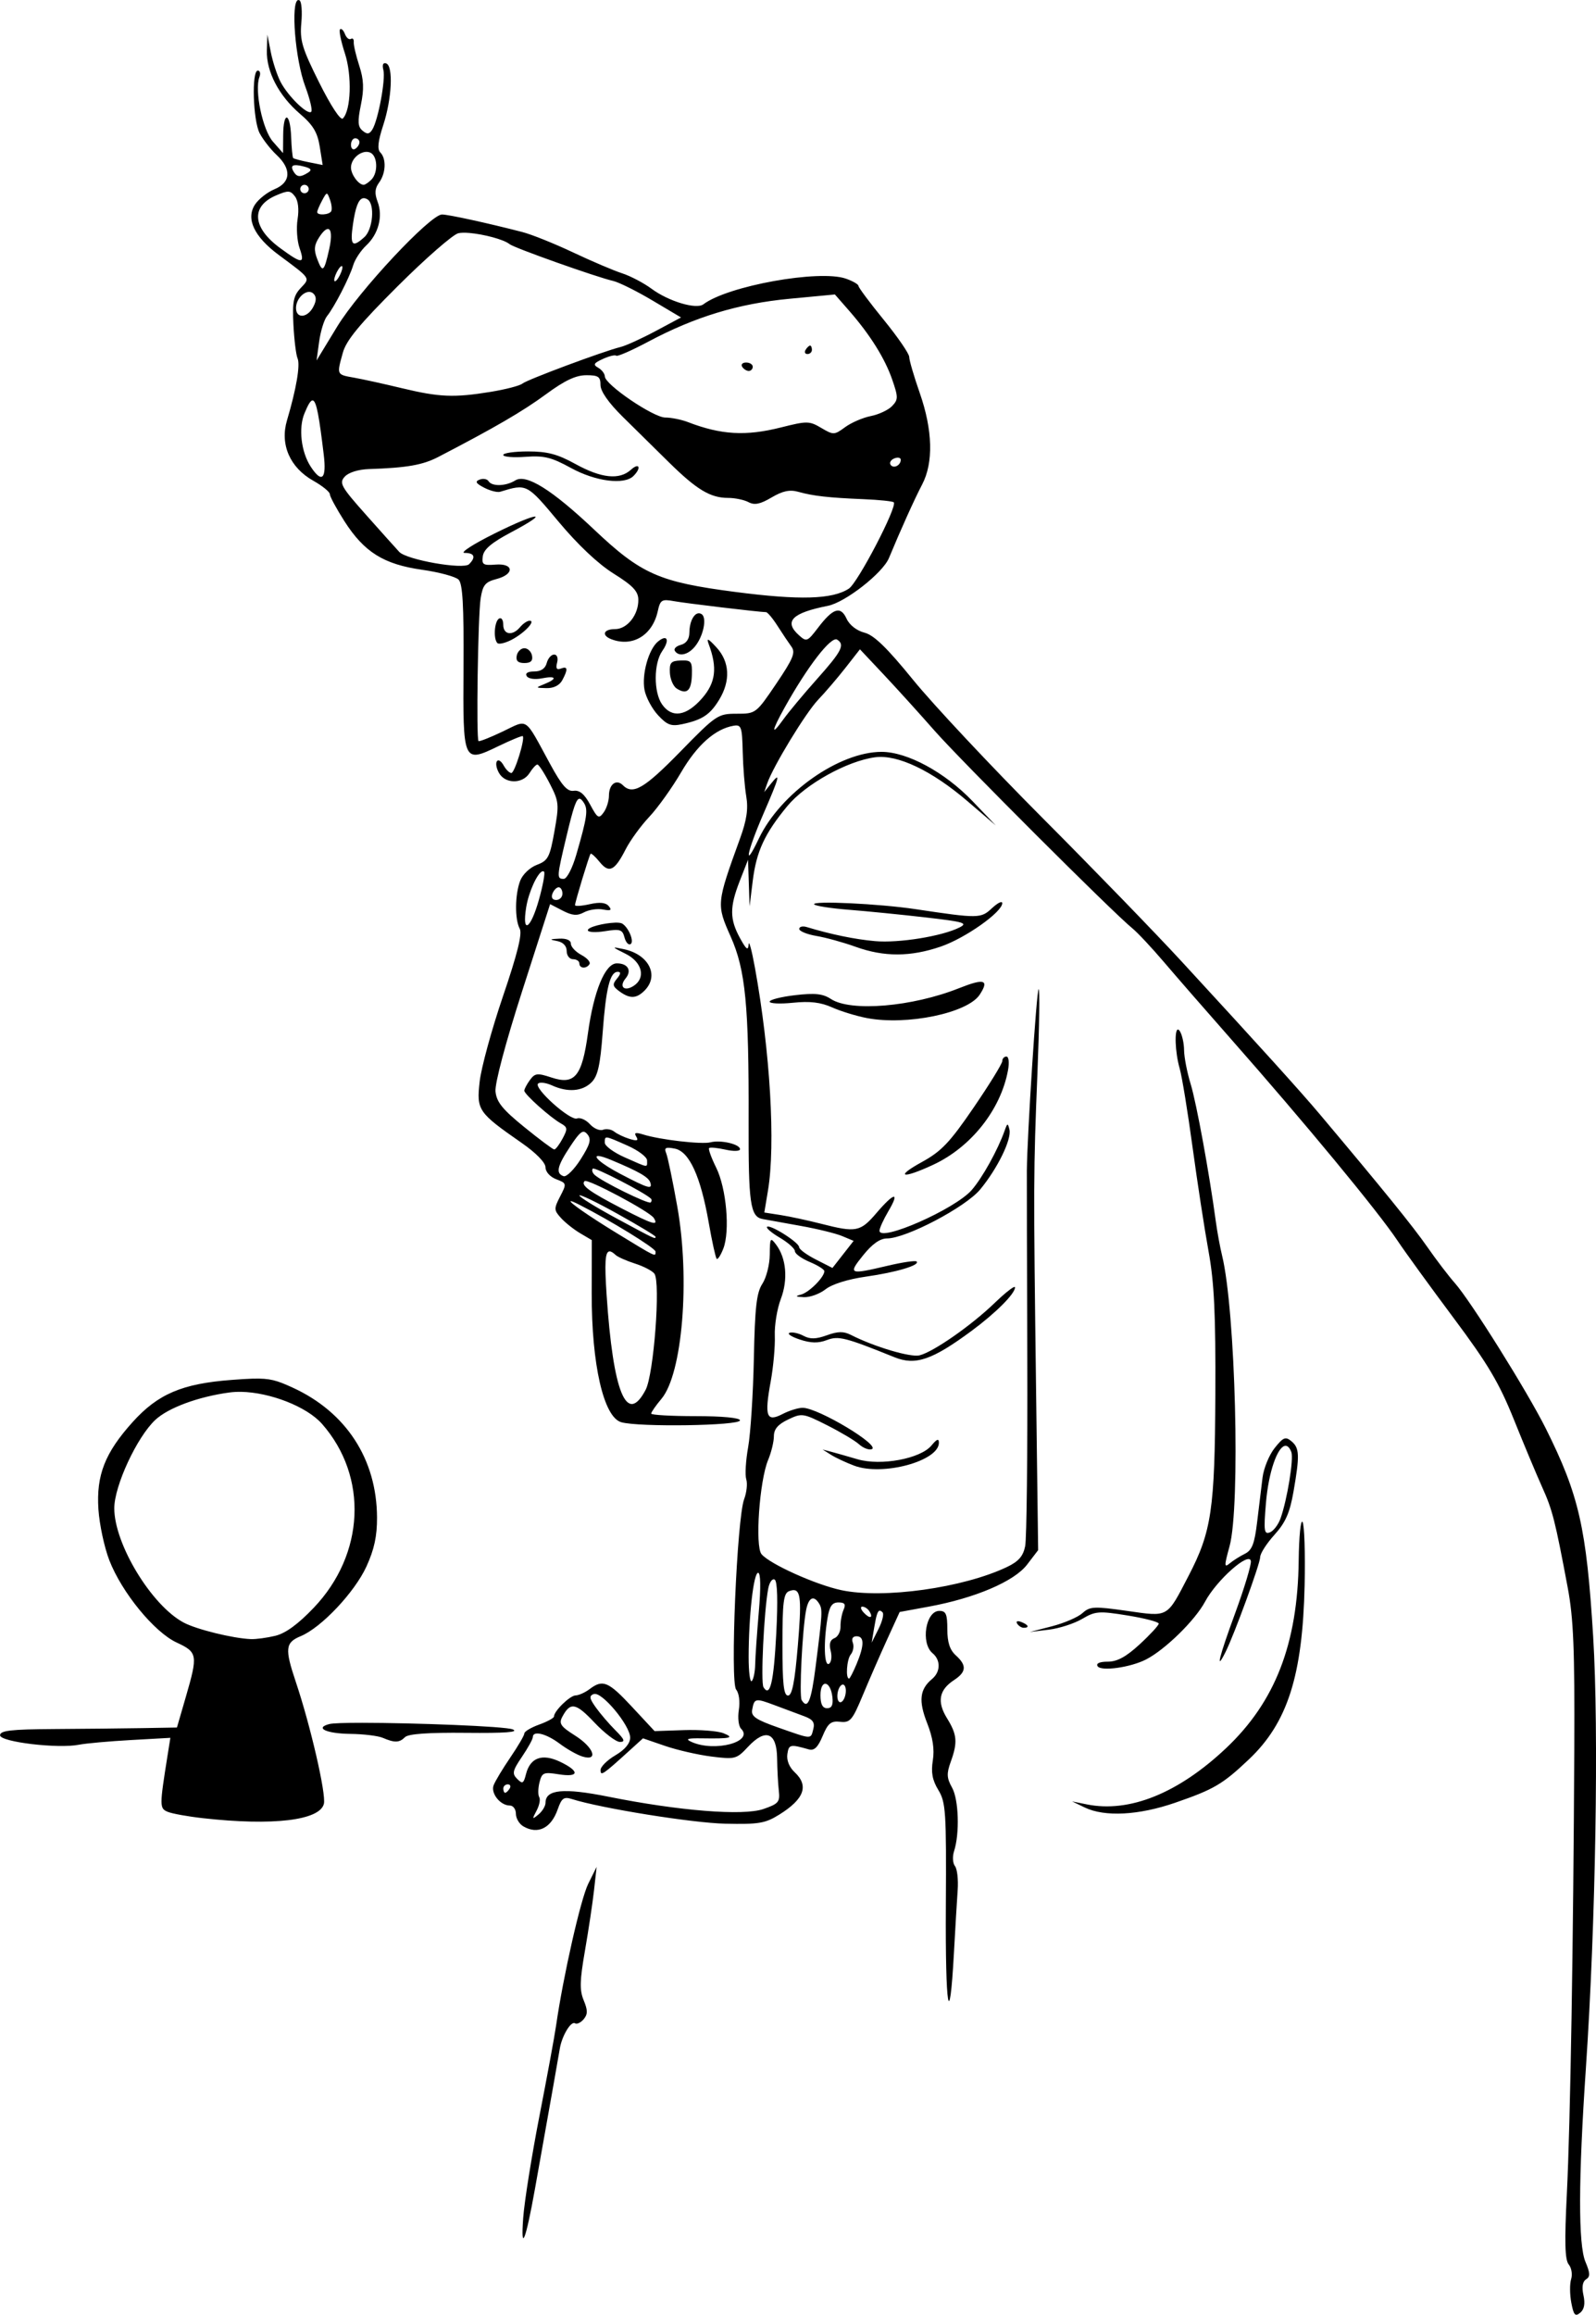 <?xml version="1.0" encoding="UTF-8" standalone="no"?>
<!-- Created with Inkscape (http://www.inkscape.org/) -->

<svg
   width="63.907mm"
   height="92.629mm"
   viewBox="0 0 63.907 92.629"
   version="1.1"
   id="svg2232"
   inkscape:version="1.2 (dc2aedaf03, 2022-05-15)"
   sodipodi:docname="Fortune teller cartton.svg"
   xmlns:inkscape="http://www.inkscape.org/namespaces/inkscape"
   xmlns:sodipodi="http://sodipodi.sourceforge.net/DTD/sodipodi-0.dtd"
   xmlns="http://www.w3.org/2000/svg"
   xmlns:svg="http://www.w3.org/2000/svg"
   xmlns:rdf="http://www.w3.org/1999/02/22-rdf-syntax-ns#"
   xmlns:cc="http://creativecommons.org/ns#"
   xmlns:dc="http://purl.org/dc/elements/1.1/">
  <title
     id="title2256">Fortune teller</title>
  <sodipodi:namedview
     id="namedview2234"
     pagecolor="#ffffff"
     bordercolor="#666666"
     borderopacity="1.0"
     inkscape:showpageshadow="2"
     inkscape:pageopacity="0.0"
     inkscape:pagecheckerboard="0"
     inkscape:deskcolor="#d1d1d1"
     inkscape:document-units="mm"
     showgrid="false"
     inkscape:zoom="0.71624579"
     inkscape:cx="58.639088"
     inkscape:cy="397.21001"
     inkscape:window-width="1920"
     inkscape:window-height="991"
     inkscape:window-x="-9"
     inkscape:window-y="-9"
     inkscape:window-maximized="1"
     inkscape:current-layer="layer1" />
  <defs
     id="defs2229" />
  <g
     inkscape:label="Lager 1"
     inkscape:groupmode="layer"
     id="layer1"
     transform="translate(-89.549,15.636)">
    <path
       id="path2055"
       style="fill:#000000;stroke-width:0.169"
       d="m 101.483,-15.634 c -0.292,0.087 -0.122,2.36 0.29,3.461 0.187,0.5 0.294,0.954 0.238,1.01 -0.143,0.143 -0.93,-0.623 -1.228,-1.196 -0.137,-0.263 -0.312,-0.797 -0.389,-1.185 l -0.14,-0.706 -0.019,0.641 c -0.024,0.839 0.482,1.806 1.323,2.525 0.527,0.451 0.702,0.741 0.794,1.315 l 0.117,0.736 -0.564,-0.113 c -0.31,-0.062 -0.587,-0.136 -0.616,-0.165 -0.029,-0.029 -0.066,-0.409 -0.082,-0.845 -0.037,-0.99 -0.312,-1.052 -0.319,-0.073 l -0.006,0.72 -0.405,-0.46 c -0.413,-0.469 -0.744,-2.054 -0.54,-2.585 0.054,-0.141 0.025,-0.257 -0.065,-0.257 -0.253,0 -0.194,1.991 0.074,2.506 0.131,0.251 0.435,0.642 0.677,0.868 0.607,0.567 0.575,1.101 -0.082,1.373 -0.287,0.119 -0.638,0.395 -0.782,0.614 -0.372,0.568 -0.036,1.283 0.948,2.014 1.307,0.97 1.269,0.914 0.882,1.327 -0.289,0.307 -0.337,0.547 -0.291,1.463 0.03,0.603 0.105,1.211 0.166,1.351 0.114,0.262 -0.051,1.227 -0.424,2.483 -0.286,0.963 0.118,1.888 1.054,2.414 0.364,0.205 0.662,0.447 0.662,0.538 0,0.092 0.264,0.58 0.586,1.084 0.791,1.236 1.571,1.723 3.11,1.941 0.682,0.097 1.339,0.274 1.459,0.394 0.164,0.164 0.213,1.024 0.198,3.492 -0.024,3.857 -0.024,3.857 1.412,3.165 0.502,-0.242 0.934,-0.419 0.96,-0.394 0.101,0.101 -0.324,1.475 -0.456,1.475 -0.077,0 -0.215,-0.133 -0.305,-0.295 -0.234,-0.419 -0.427,-0.147 -0.198,0.281 0.243,0.455 0.952,0.463 1.232,0.014 0.116,-0.186 0.257,-0.339 0.313,-0.339 0.056,0 0.279,0.343 0.495,0.763 0.37,0.72 0.381,0.828 0.187,1.914 -0.185,1.037 -0.255,1.169 -0.703,1.338 -0.28,0.106 -0.572,0.384 -0.668,0.637 -0.212,0.558 -0.221,1.541 -0.018,1.92 0.107,0.2 -0.092,1.002 -0.669,2.696 -0.452,1.326 -0.872,2.863 -0.935,3.416 -0.13,1.15 -0.069,1.24 1.681,2.458 0.577,0.401 0.955,0.789 0.955,0.978 0,0.179 0.183,0.383 0.429,0.476 0.42,0.16 0.423,0.174 0.157,0.688 -0.253,0.49 -0.251,0.548 0.032,0.861 0.167,0.185 0.514,0.46 0.77,0.612 l 0.466,0.275 -0.004,2.136 c -0.005,2.841 0.476,4.942 1.179,5.15 0.692,0.205 4.759,0.142 4.759,-0.073 0,-0.102 -0.705,-0.169 -1.778,-0.169 -0.978,0 -1.778,-0.046 -1.778,-0.102 0,-0.056 0.185,-0.323 0.411,-0.591 0.84,-0.999 1.152,-4.776 0.635,-7.688 -0.182,-1.024 -0.382,-1.986 -0.444,-2.137 -0.092,-0.223 -0.029,-0.259 0.34,-0.188 0.582,0.111 1.037,1.103 1.363,2.969 0.131,0.749 0.274,1.398 0.317,1.441 0.043,0.043 0.163,-0.142 0.267,-0.411 0.273,-0.709 0.122,-2.411 -0.288,-3.24 -0.194,-0.391 -0.32,-0.742 -0.282,-0.78 0.038,-0.038 0.332,-0.01 0.654,0.062 0.322,0.073 0.584,0.065 0.584,-0.017 0,-0.201 -0.774,-0.382 -1.181,-0.276 -0.352,0.092 -2.024,-0.102 -2.698,-0.313 -0.307,-0.096 -0.375,-0.074 -0.275,0.087 0.099,0.161 0.032,0.183 -0.27,0.09 -0.221,-0.068 -0.497,-0.199 -0.612,-0.291 -0.115,-0.092 -0.317,-0.126 -0.45,-0.075 -0.132,0.051 -0.369,-0.05 -0.526,-0.224 -0.157,-0.174 -0.389,-0.276 -0.515,-0.228 -0.271,0.104 -1.742,-1.213 -1.56,-1.395 0.069,-0.069 0.32,-0.036 0.558,0.072 0.631,0.287 1.218,0.241 1.584,-0.125 0.251,-0.251 0.348,-0.689 0.445,-1.99 0.132,-1.783 0.293,-2.43 0.605,-2.43 0.133,0 0.123,0.086 -0.032,0.272 -0.192,0.231 -0.177,0.308 0.097,0.508 0.418,0.306 0.679,0.298 1.007,-0.03 0.599,-0.599 0.173,-1.447 -0.835,-1.658 -0.498,-0.104 -0.496,-0.1 0.085,0.191 0.661,0.331 0.811,0.966 0.304,1.285 -0.37,0.233 -0.585,0.025 -0.314,-0.303 0.261,-0.315 0.094,-0.604 -0.349,-0.604 -0.468,0 -0.924,1.102 -1.157,2.794 -0.238,1.728 -0.529,2.082 -1.458,1.775 -0.569,-0.188 -0.664,-0.177 -0.865,0.098 -0.124,0.17 -0.226,0.362 -0.226,0.428 0,0.143 1.039,1.072 1.466,1.311 0.268,0.15 0.275,0.216 0.066,0.607 -0.129,0.241 -0.279,0.437 -0.333,0.435 -0.054,-0.002 -0.594,-0.405 -1.199,-0.896 -0.874,-0.709 -1.111,-1.002 -1.153,-1.425 -0.031,-0.318 0.4,-1.94 1.067,-4.015 l 1.119,-3.482 0.501,0.259 c 0.389,0.201 0.581,0.217 0.857,0.069 0.196,-0.105 0.538,-0.156 0.762,-0.113 0.31,0.059 0.365,0.028 0.23,-0.134 -0.121,-0.146 -0.359,-0.17 -0.764,-0.079 -0.323,0.073 -0.588,0.09 -0.588,0.038 0,-0.119 0.559,-1.964 0.622,-2.053 0.026,-0.036 0.189,0.109 0.362,0.323 0.38,0.469 0.602,0.362 1.044,-0.504 0.182,-0.356 0.607,-0.941 0.946,-1.3 0.338,-0.359 0.912,-1.161 1.275,-1.782 0.638,-1.093 1.367,-1.738 2.101,-1.863 0.308,-0.052 0.341,0.043 0.365,1.043 0.014,0.605 0.078,1.408 0.142,1.784 0.085,0.502 0.018,0.951 -0.252,1.693 -0.942,2.595 -0.945,2.63 -0.372,3.918 0.594,1.332 0.732,2.755 0.718,7.391 -0.01,3.29 0.067,3.82 0.561,3.911 0.199,0.037 0.895,0.162 1.547,0.279 0.652,0.117 1.39,0.298 1.641,0.404 l 0.456,0.191 -0.424,0.542 -0.424,0.542 -0.667,-0.34 c -0.367,-0.187 -0.667,-0.408 -0.667,-0.492 0,-0.188 -1.171,-0.928 -1.286,-0.813 -0.046,0.046 0.187,0.243 0.517,0.437 0.33,0.195 0.6,0.436 0.6,0.537 0,0.101 0.267,0.295 0.593,0.431 0.326,0.136 0.59,0.303 0.587,0.372 -0.011,0.247 -0.619,0.852 -0.938,0.934 -0.248,0.063 -0.221,0.088 0.116,0.103 0.244,0.011 0.636,-0.132 0.871,-0.317 0.258,-0.203 0.899,-0.403 1.611,-0.504 1.22,-0.173 2.18,-0.46 2.033,-0.607 -0.046,-0.046 -0.571,0.031 -1.166,0.172 -1.539,0.363 -1.588,0.342 -0.978,-0.417 0.366,-0.456 0.679,-0.677 0.957,-0.677 0.765,0 3.146,-1.251 3.734,-1.962 0.694,-0.84 1.263,-2.005 1.17,-2.394 -0.065,-0.271 -0.083,-0.267 -0.191,0.039 -0.274,0.776 -0.894,1.892 -1.322,2.382 -0.668,0.764 -3.69,2.095 -3.69,1.625 0,-0.098 0.16,-0.449 0.355,-0.78 0.473,-0.801 0.239,-0.764 -0.479,0.075 -0.644,0.753 -0.813,0.786 -2.207,0.429 -0.534,-0.136 -1.266,-0.294 -1.626,-0.35 l -0.655,-0.102 0.146,-0.877 c 0.307,-1.848 0.092,-5.534 -0.522,-8.921 -0.127,-0.698 -0.24,-1.117 -0.252,-0.931 -0.018,0.265 -0.093,0.21 -0.347,-0.254 -0.415,-0.759 -0.417,-1.238 -0.008,-2.286 l 0.331,-0.847 0.031,0.931 0.031,0.932 0.126,-1.016 c 0.147,-1.183 0.477,-1.896 1.386,-2.995 0.724,-0.875 2.392,-1.803 3.511,-1.953 0.9,-0.121 2.269,0.53 3.706,1.76 l 1.131,0.969 -0.931,-0.972 c -1.111,-1.159 -2.615,-1.974 -3.644,-1.974 -1.703,0 -4.052,1.659 -4.915,3.472 -0.624,1.31 -0.487,0.556 0.178,-0.978 0.658,-1.518 0.709,-1.721 0.31,-1.223 l -0.271,0.338 0.116,-0.338 c 0.233,-0.681 1.543,-2.834 2.043,-3.357 0.283,-0.296 0.775,-0.871 1.094,-1.278 l 0.579,-0.74 0.943,1.002 c 0.519,0.551 1.437,1.564 2.041,2.251 1.055,1.2 7.135,7.271 7.92,7.909 0.21,0.17 0.781,0.78 1.27,1.354 0.489,0.575 1.689,1.952 2.667,3.061 2.982,3.381 5.892,6.901 6.684,8.086 0.311,0.466 1.325,1.861 2.251,3.102 1.371,1.835 1.82,2.593 2.412,4.064 0.4,0.995 0.909,2.209 1.13,2.699 0.41,0.906 0.519,1.334 1.023,4.021 0.231,1.231 0.282,2.468 0.263,6.435 -0.037,7.781 -0.158,15.021 -0.298,17.822 -0.097,1.93 -0.078,2.644 0.075,2.828 0.112,0.135 0.156,0.399 0.097,0.585 -0.059,0.187 -0.057,0.611 0.006,0.944 0.094,0.499 0.156,0.569 0.356,0.404 0.164,-0.136 0.206,-0.363 0.131,-0.703 -0.072,-0.327 -0.035,-0.548 0.104,-0.635 0.172,-0.106 0.167,-0.246 -0.024,-0.699 -0.292,-0.692 -0.286,-3.286 0.018,-7.762 0.392,-5.783 0.522,-13.516 0.29,-17.272 -0.268,-4.345 -0.567,-5.655 -1.898,-8.32 -0.74,-1.48 -3.005,-5.099 -3.643,-5.819 -0.247,-0.279 -0.742,-0.927 -1.098,-1.439 -0.571,-0.82 -1.746,-2.27 -4.299,-5.303 -0.769,-0.914 -2.345,-2.655 -5.539,-6.123 -1.032,-1.12 -3.547,-3.714 -5.59,-5.762 -2.042,-2.049 -4.36,-4.521 -5.151,-5.493 -1.057,-1.299 -1.576,-1.804 -1.96,-1.903 -0.311,-0.08 -0.6,-0.306 -0.715,-0.557 -0.239,-0.524 -0.541,-0.43 -1.142,0.358 -0.43,0.563 -0.463,0.576 -0.771,0.298 -0.609,-0.551 -0.273,-0.889 1.163,-1.173 0.697,-0.138 2.197,-1.311 2.446,-1.913 0.464,-1.12 1.027,-2.368 1.329,-2.943 0.458,-0.873 0.424,-2.174 -0.095,-3.659 -0.233,-0.666 -0.423,-1.317 -0.423,-1.445 0,-0.128 -0.457,-0.794 -1.016,-1.48 -0.559,-0.686 -1.016,-1.298 -1.016,-1.362 0,-0.063 -0.227,-0.194 -0.504,-0.291 -1.066,-0.371 -4.73,0.288 -5.707,1.028 -0.283,0.214 -1.393,-0.119 -2.076,-0.624 -0.315,-0.233 -0.847,-0.511 -1.181,-0.619 -0.334,-0.108 -1.218,-0.484 -1.963,-0.836 -0.745,-0.352 -1.659,-0.719 -2.032,-0.815 -1.386,-0.358 -2.956,-0.701 -3.213,-0.701 -0.467,0 -3.324,3.053 -4.198,4.487 l -0.825,1.355 0.104,-0.758 c 0.058,-0.417 0.199,-0.874 0.314,-1.016 0.295,-0.365 0.898,-1.535 1.049,-2.037 0.07,-0.233 0.304,-0.588 0.52,-0.79 0.494,-0.461 0.678,-1.168 0.457,-1.753 -0.126,-0.334 -0.111,-0.532 0.059,-0.764 0.274,-0.375 0.298,-0.958 0.049,-1.208 -0.127,-0.127 -0.093,-0.448 0.118,-1.092 0.346,-1.055 0.408,-2.37 0.117,-2.471 -0.124,-0.043 -0.166,0.055 -0.112,0.263 0.097,0.37 -0.208,2.009 -0.443,2.386 -0.118,0.188 -0.206,0.199 -0.39,0.045 -0.191,-0.158 -0.204,-0.365 -0.067,-1.034 0.131,-0.639 0.116,-1.01 -0.066,-1.569 -0.131,-0.403 -0.23,-0.828 -0.22,-0.943 0.01,-0.115 -0.041,-0.173 -0.114,-0.128 -0.073,0.045 -0.18,-0.043 -0.239,-0.195 -0.059,-0.152 -0.147,-0.237 -0.196,-0.187 -0.05,0.05 0.038,0.483 0.195,0.963 0.289,0.884 0.245,2.277 -0.083,2.604 -0.09,0.09 -0.476,-0.497 -0.944,-1.432 -0.689,-1.379 -0.782,-1.689 -0.718,-2.394 0.041,-0.445 0.009,-0.85 -0.07,-0.899 -0.023,-0.014 -0.044,-0.018 -0.064,-0.013 z m 2.29,5.531 c 0.093,0 0.169,0.072 0.169,0.159 0,0.088 -0.076,0.207 -0.169,0.264 -0.093,0.058 -0.17,-0.014 -0.17,-0.159 0,-0.145 0.076,-0.264 0.17,-0.264 z m 0.336,0.558 c 0.086,-0.021 0.174,-0.02 0.254,0.011 0.306,0.117 0.339,0.805 0.053,1.091 -0.112,0.112 -0.249,0.203 -0.305,0.203 -0.204,-10e-7 -0.508,-0.414 -0.508,-0.69 0,-0.283 0.247,-0.55 0.506,-0.614 z m -2.662,0.521 c 0.072,0.006 0.163,0.023 0.273,0.052 0.29,0.076 0.331,0.138 0.162,0.245 -0.302,0.192 -0.438,0.184 -0.572,-0.033 -0.121,-0.196 -0.079,-0.282 0.136,-0.265 z m 0.294,0.784 c 0.093,-10e-7 0.17,0.076 0.17,0.169 0,0.093 -0.076,0.169 -0.17,0.169 -0.093,0 -0.169,-0.076 -0.169,-0.169 0,-0.093 0.076,-0.169 0.169,-0.169 z m -0.65,0.274 c 0.106,0.005 0.174,0.067 0.267,0.188 0.13,0.17 0.17,0.516 0.107,0.912 -0.056,0.351 -0.021,0.872 0.079,1.157 0.226,0.65 0.104,0.649 -0.785,-0.005 -1.106,-0.813 -1.172,-1.665 -0.162,-2.099 0.245,-0.105 0.389,-0.157 0.495,-0.152 z m 1.54,0.082 c 0.041,-0.004 0.072,0.077 0.132,0.241 0.067,0.184 0.088,0.392 0.048,0.462 -0.085,0.147 -0.561,0.174 -0.561,0.032 0,-0.053 0.088,-0.261 0.196,-0.462 0.096,-0.179 0.145,-0.268 0.186,-0.272 z m 1.442,0.184 c 0.058,-0.015 0.122,-2.9e-4 0.194,0.044 0.299,0.185 0.215,1.199 -0.126,1.507 -0.49,0.444 -0.583,0.337 -0.457,-0.524 0.096,-0.656 0.215,-0.98 0.389,-1.027 z m -1.394,1.227 c 0.135,0.001 0.168,0.291 0.051,0.81 -0.205,0.914 -0.263,0.961 -0.481,0.388 -0.14,-0.368 -0.121,-0.558 0.087,-0.876 0.144,-0.22 0.261,-0.322 0.342,-0.321 z m 5.67,0.16 c 0.562,0.049 1.373,0.257 1.606,0.448 0.184,0.15 3.447,1.309 4.147,1.472 0.233,0.054 0.939,0.405 1.57,0.78 l 1.147,0.681 -1.016,0.543 c -0.559,0.299 -1.19,0.586 -1.401,0.638 -0.688,0.169 -3.745,1.307 -3.936,1.466 -0.102,0.085 -0.679,0.234 -1.281,0.332 -1.461,0.237 -2.045,0.212 -3.55,-0.15 -0.699,-0.168 -1.556,-0.357 -1.905,-0.419 -0.711,-0.126 -0.701,-0.105 -0.452,-1.003 0.137,-0.493 0.672,-1.141 2.201,-2.664 1.111,-1.107 2.2,-2.057 2.42,-2.113 0.102,-0.025 0.262,-0.027 0.449,-0.011 z m -5.138,1.33 c 0.03,-0.015 0.049,-0.002 0.049,0.045 0,0.093 -0.074,0.284 -0.164,0.423 -0.09,0.14 -0.164,0.178 -0.164,0.085 0,-0.093 0.074,-0.284 0.164,-0.423 0.045,-0.07 0.086,-0.114 0.116,-0.13 z m -1.318,1.03 c 0.077,-0.009 0.15,0.011 0.209,0.07 0.124,0.124 0.12,0.286 -0.013,0.535 -0.237,0.443 -0.687,0.468 -0.687,0.039 0,-0.322 0.261,-0.617 0.491,-0.644 z m 21.087,0.101 0.562,0.642 c 0.847,0.968 1.438,1.911 1.734,2.767 0.243,0.704 0.242,0.796 -0.006,1.057 -0.149,0.157 -0.533,0.337 -0.852,0.4 -0.319,0.063 -0.782,0.263 -1.029,0.444 -0.433,0.318 -0.468,0.319 -0.955,0.031 -0.477,-0.282 -0.569,-0.283 -1.617,-0.019 h -5.2e-4 c -1.408,0.354 -2.391,0.297 -3.72,-0.214 -0.262,-0.101 -0.671,-0.183 -0.908,-0.183 -0.474,0 -2.412,-1.316 -2.42,-1.643 -0.003,-0.112 -0.123,-0.269 -0.267,-0.35 -0.216,-0.121 -0.183,-0.183 0.191,-0.353 0.249,-0.114 0.489,-0.171 0.532,-0.128 0.043,0.043 0.624,-0.211 1.29,-0.566 1.864,-0.992 3.603,-1.519 5.649,-1.713 z m -0.994,2.046 c -0.041,0 -0.122,0.076 -0.179,0.169 -0.058,0.093 -0.024,0.169 0.074,0.169 0.099,0 0.179,-0.076 0.179,-0.169 0,-0.093 -0.033,-0.169 -0.074,-0.169 z m -2.56,0.677 c -0.145,0 -0.217,0.076 -0.16,0.169 0.058,0.093 0.176,0.169 0.264,0.169 0.088,0 0.16,-0.076 0.16,-0.169 0,-0.093 -0.119,-0.169 -0.264,-0.169 z m -6.406,0.508 c 0.488,0 0.574,0.059 0.574,0.393 0,0.25 0.324,0.713 0.889,1.27 0.489,0.482 1.325,1.306 1.858,1.83 1.108,1.09 1.654,1.417 2.363,1.417 0.275,0 0.643,0.077 0.817,0.17 0.239,0.128 0.467,0.082 0.922,-0.187 0.444,-0.262 0.728,-0.323 1.069,-0.227 0.599,0.168 1.216,0.237 2.615,0.295 0.624,0.026 1.168,0.082 1.21,0.126 0.155,0.162 -1.437,3.219 -1.799,3.454 -0.662,0.431 -1.966,0.468 -4.556,0.131 -3.044,-0.396 -3.754,-0.709 -5.642,-2.493 -1.696,-1.602 -2.722,-2.242 -3.158,-1.969 -0.376,0.235 -0.935,0.251 -1.071,0.031 -0.055,-0.089 -0.215,-0.118 -0.356,-0.064 -0.196,0.075 -0.154,0.151 0.18,0.324 0.24,0.124 0.528,0.198 0.642,0.163 1.068,-0.327 1.063,-0.329 2.341,1.201 0.771,0.923 1.585,1.69 2.203,2.075 0.766,0.478 0.982,0.705 0.988,1.04 0.011,0.607 -0.443,1.181 -0.933,1.181 -0.465,0 -0.554,0.248 -0.146,0.405 0.848,0.325 1.645,-0.157 1.857,-1.121 0.1,-0.455 0.159,-0.492 0.643,-0.404 0.477,0.087 3.415,0.437 3.692,0.441 0.061,7.64e-4 0.269,0.249 0.462,0.552 0.193,0.303 0.444,0.676 0.556,0.83 0.171,0.234 0.07,0.478 -0.609,1.482 -0.809,1.195 -0.818,1.201 -1.586,1.201 -0.75,0 -0.817,0.045 -2.262,1.524 -1.438,1.471 -1.894,1.737 -2.294,1.336 -0.261,-0.261 -0.557,-0.038 -0.557,0.42 0,0.21 -0.096,0.512 -0.213,0.672 -0.192,0.263 -0.244,0.233 -0.537,-0.312 -0.228,-0.424 -0.425,-0.589 -0.66,-0.556 -0.258,0.037 -0.475,-0.209 -0.944,-1.07 -1.05,-1.927 -0.86,-1.797 -1.902,-1.301 -0.5,0.238 -0.934,0.41 -0.966,0.381 -0.097,-0.088 -0.023,-5.031 0.085,-5.71 0.085,-0.535 0.184,-0.657 0.629,-0.773 0.733,-0.19 0.707,-0.638 -0.034,-0.579 -0.498,0.039 -0.556,1.632e-4 -0.508,-0.339 0.039,-0.275 0.358,-0.544 1.125,-0.949 1.643,-0.869 1.109,-0.833 -0.656,0.044 -0.859,0.427 -1.398,0.776 -1.199,0.776 0.395,0 0.463,0.17 0.18,0.452 -0.226,0.226 -2.499,-0.174 -2.796,-0.492 -0.11,-0.117 -0.703,-0.779 -1.319,-1.471 -1.016,-1.141 -1.096,-1.284 -0.865,-1.539 0.153,-0.169 0.543,-0.291 0.973,-0.305 1.515,-0.05 2.151,-0.161 2.778,-0.487 2.252,-1.168 3.386,-1.828 4.303,-2.503 0.751,-0.553 1.199,-0.765 1.614,-0.765 z M 102.079,0.39 c 0.148,0.041 0.253,0.678 0.433,2.166 0.119,0.982 -0.075,1.163 -0.52,0.484 -0.384,-0.586 -0.497,-1.541 -0.252,-2.132 0.145,-0.351 0.25,-0.542 0.339,-0.517 z m 8.61,2.039 c -0.544,0 -0.989,0.064 -0.989,0.141 0,0.078 0.4,0.111 0.889,0.075 0.745,-0.055 1.04,0.017 1.82,0.445 0.986,0.541 2.139,0.689 2.506,0.321 0.329,-0.329 0.232,-0.553 -0.106,-0.246 -0.457,0.413 -1.183,0.338 -2.215,-0.231 -0.722,-0.398 -1.125,-0.505 -1.905,-0.505 z m 14.854,0.254 c 0.046,0.01 0.074,0.038 0.074,0.08 0,0.23 -0.301,0.372 -0.41,0.195 -0.052,-0.085 0.018,-0.198 0.158,-0.252 0.07,-0.027 0.133,-0.034 0.179,-0.023 z m -8.079,6.236 c -0.17,0.068 -0.309,0.377 -0.311,0.765 -0.002,0.252 -0.125,0.429 -0.339,0.485 -0.185,0.048 -0.295,0.156 -0.244,0.238 0.149,0.241 0.507,0.174 0.785,-0.146 0.353,-0.406 0.519,-1.179 0.285,-1.323 -0.06,-0.037 -0.12,-0.041 -0.176,-0.019 z m -7.868,0.186 c -0.02,-0.005 -0.042,-0.002 -0.066,0.013 -0.186,0.115 -0.232,0.813 -0.064,0.981 0.058,0.058 0.312,-3.8e-4 0.563,-0.13 0.511,-0.264 0.988,-0.766 0.728,-0.766 -0.093,0 -0.264,0.115 -0.38,0.254 -0.303,0.365 -0.677,0.313 -0.677,-0.095 0,-0.144 -0.043,-0.242 -0.103,-0.257 z m 6.525,0.8 c -0.058,0.014 -0.135,0.057 -0.228,0.134 -0.372,0.309 -0.653,1.315 -0.537,1.929 0.056,0.298 0.299,0.754 0.541,1.015 0.368,0.397 0.526,0.455 0.974,0.359 0.797,-0.171 1.111,-0.378 1.474,-0.975 0.463,-0.76 0.424,-1.52 -0.108,-2.097 -0.333,-0.361 -0.408,-0.394 -0.312,-0.136 0.357,0.953 0.284,1.549 -0.268,2.178 -0.626,0.713 -1.205,0.8 -1.597,0.24 -0.342,-0.488 -0.338,-1.643 0.008,-2.137 0.233,-0.332 0.228,-0.552 0.054,-0.51 z m 6.949,0.056 c 0.321,0.198 0.186,0.464 -0.797,1.565 -0.536,0.6 -1.145,1.331 -1.355,1.623 -0.507,0.707 -0.483,0.482 0.05,-0.472 0.923,-1.654 1.861,-2.866 2.103,-2.717 z m -12.524,0.343 c -0.137,0 -0.275,0.134 -0.306,0.297 -0.04,0.208 0.051,0.296 0.306,0.296 0.255,0 0.346,-0.088 0.306,-0.296 -0.031,-0.163 -0.169,-0.297 -0.306,-0.297 z m 1.189,0.254 c -0.113,0 -0.245,0.152 -0.294,0.338 -0.058,0.222 -0.231,0.338 -0.502,0.338 -0.258,0 -0.37,0.07 -0.298,0.187 0.066,0.106 0.325,0.144 0.603,0.089 0.581,-0.116 0.641,0.012 0.106,0.227 -0.368,0.148 -0.365,0.153 0.079,0.164 0.289,0.007 0.524,-0.111 0.635,-0.317 0.237,-0.443 0.221,-0.573 -0.059,-0.465 -0.165,0.063 -0.209,-0.007 -0.149,-0.236 0.05,-0.189 -9.6e-4,-0.326 -0.12,-0.326 z m 5.074,0.237 c -0.394,0.014 -0.457,0.085 -0.437,0.49 0.013,0.261 0.136,0.545 0.274,0.633 0.405,0.256 0.588,0.091 0.607,-0.544 0.016,-0.543 -0.023,-0.594 -0.443,-0.579 z m -4.039,5.534 c 0.048,0.011 0.098,0.069 0.158,0.161 0.175,0.27 0.131,0.579 -0.301,2.07 -0.158,0.547 -0.379,0.974 -0.504,0.974 -0.287,0 -0.283,-0.061 0.109,-1.703 0.274,-1.147 0.394,-1.534 0.538,-1.501 z m -1.508,2.905 c 0.028,-0.01 0.053,-0.006 0.073,0.014 0.046,0.046 -0.046,0.549 -0.205,1.116 -0.335,1.192 -0.687,1.407 -0.512,0.312 0.1,-0.623 0.45,-1.373 0.644,-1.442 z m 0.657,0.637 c 0.083,0 0.151,0.115 0.151,0.254 0,0.14 -0.112,0.254 -0.249,0.254 -0.151,0 -0.211,-0.099 -0.151,-0.254 0.054,-0.14 0.165,-0.254 0.249,-0.254 z m 17.73,0.594 c -0.063,-0.008 -0.209,0.082 -0.379,0.241 -0.444,0.417 -0.537,0.418 -3.06,0.04 -1.461,-0.219 -4.156,-0.346 -4.061,-0.193 0.038,0.062 0.663,0.16 1.388,0.217 0.725,0.057 2.109,0.195 3.075,0.306 1.544,0.178 1.708,0.226 1.354,0.404 -0.696,0.35 -2.427,0.63 -3.38,0.545 -0.804,-0.071 -1.764,-0.269 -2.737,-0.564 -0.163,-0.049 -0.296,-0.015 -0.296,0.076 0,0.091 0.311,0.218 0.69,0.282 0.379,0.064 1.084,0.259 1.566,0.433 1.141,0.411 2.199,0.407 3.414,-0.01 0.98,-0.337 2.458,-1.38 2.458,-1.735 0,-0.026 -0.012,-0.04 -0.033,-0.042 z m -15.487,0.822 c -0.418,0.015 -1.075,0.172 -1.075,0.301 0,0.082 0.309,0.1 0.687,0.039 0.606,-0.097 0.698,-0.067 0.781,0.25 0.052,0.198 0.162,0.318 0.244,0.267 0.155,-0.096 -0.074,-0.659 -0.333,-0.819 -0.053,-0.033 -0.166,-0.044 -0.305,-0.039 z m -2.218,0.639 c -0.399,0.02 -0.411,0.033 -0.085,0.096 0.238,0.046 0.381,0.196 0.381,0.4 0,0.18 0.114,0.327 0.254,0.327 0.14,0 0.254,0.076 0.254,0.169 0,0.206 0.284,0.225 0.407,0.026 0.049,-0.079 -0.099,-0.245 -0.329,-0.367 -0.23,-0.123 -0.418,-0.325 -0.418,-0.449 0,-0.139 -0.179,-0.216 -0.466,-0.202 z m 16.948,1.737 c -0.129,-0.041 -0.434,0.044 -0.94,0.245 -1.874,0.746 -4.335,0.954 -5.131,0.433 -0.324,-0.212 -0.635,-0.246 -1.434,-0.153 -0.561,0.065 -1.02,0.182 -1.02,0.259 0,0.077 0.421,0.097 0.935,0.044 0.677,-0.07 1.109,-0.019 1.566,0.186 0.347,0.155 0.974,0.347 1.393,0.427 1.603,0.305 4.034,-0.199 4.517,-0.936 0.196,-0.299 0.242,-0.464 0.113,-0.505 z m 2.245,0.284 c -0.086,0.086 -0.458,5.833 -0.471,7.27 -0.003,0.326 0.005,3.716 0.018,7.535 0.013,3.818 -0.025,7.186 -0.085,7.483 -0.081,0.404 -0.264,0.614 -0.725,0.834 -1.757,0.838 -4.954,1.285 -6.634,0.929 -1.032,-0.219 -2.872,-1.048 -3.199,-1.442 -0.265,-0.32 -0.081,-2.94 0.265,-3.768 0.127,-0.304 0.231,-0.732 0.231,-0.95 0,-0.284 0.162,-0.475 0.569,-0.669 0.551,-0.263 0.6,-0.255 1.559,0.228 0.545,0.275 1.123,0.619 1.284,0.765 0.161,0.146 0.388,0.234 0.502,0.196 0.399,-0.133 -2.142,-1.658 -2.763,-1.658 -0.177,0 -0.539,0.112 -0.805,0.25 -0.644,0.333 -0.73,0.098 -0.474,-1.301 0.107,-0.586 0.181,-1.409 0.165,-1.828 -0.017,-0.419 0.091,-1.083 0.24,-1.474 0.296,-0.778 0.221,-1.636 -0.19,-2.179 -0.228,-0.302 -0.247,-0.272 -0.252,0.4 -0.003,0.399 -0.136,0.924 -0.295,1.167 -0.234,0.357 -0.3,0.935 -0.342,3 -0.029,1.407 -0.132,2.999 -0.228,3.537 -0.097,0.539 -0.131,1.119 -0.076,1.29 0.054,0.171 0.016,0.527 -0.084,0.792 -0.29,0.763 -0.567,7.327 -0.321,7.622 0.115,0.139 0.161,0.485 0.108,0.813 -0.051,0.314 -0.011,0.653 0.089,0.753 0.527,0.527 -1.061,0.948 -1.988,0.527 -0.26,-0.118 -0.163,-0.151 0.423,-0.142 1.149,0.018 1.317,-0.022 0.859,-0.205 -0.226,-0.09 -0.939,-0.146 -1.584,-0.124 l -1.173,0.04 -0.899,-0.966 c -0.951,-1.022 -1.173,-1.116 -1.7,-0.717 -0.181,0.137 -0.435,0.251 -0.563,0.254 -0.229,0.005 -0.866,0.627 -0.866,0.844 0,0.06 -0.267,0.206 -0.593,0.323 -0.326,0.118 -0.593,0.277 -0.593,0.353 0,0.077 -0.253,0.51 -0.562,0.963 -0.309,0.453 -0.611,0.955 -0.67,1.115 -0.12,0.324 0.27,0.809 0.651,0.809 0.133,0 0.242,0.149 0.242,0.33 0,0.182 0.134,0.408 0.297,0.503 0.582,0.339 1.113,0.076 1.377,-0.681 0.157,-0.449 0.245,-0.513 0.568,-0.411 1.171,0.37 4.825,0.957 6.14,0.986 1.338,0.03 1.602,-0.014 2.161,-0.362 1.003,-0.624 1.198,-1.158 0.619,-1.698 -0.217,-0.202 -0.329,-0.481 -0.292,-0.726 0.059,-0.389 0.108,-0.4 0.857,-0.188 0.218,0.062 0.365,-0.081 0.555,-0.534 0.215,-0.515 0.333,-0.61 0.702,-0.57 0.4,0.043 0.489,-0.061 0.902,-1.053 0.252,-0.605 0.688,-1.605 0.969,-2.221 l 0.512,-1.12 1.164,-0.214 c 1.857,-0.341 3.424,-1.01 3.938,-1.682 l 0.443,-0.579 -0.081,-6.279 c -0.11,-8.498 -0.108,-8.831 0.052,-12.798 0.077,-1.909 0.098,-3.428 0.045,-3.376 z m 5.583,1.615 c -0.147,-0.015 -0.126,0.893 0.068,1.569 0.09,0.313 0.32,1.722 0.512,3.132 0.192,1.409 0.48,3.287 0.641,4.171 0.229,1.264 0.288,2.499 0.273,5.757 -0.021,4.577 -0.152,5.464 -1.073,7.235 -0.88,1.694 -0.785,1.64 -2.463,1.401 -1.326,-0.188 -1.487,-0.18 -1.785,0.089 -0.18,0.163 -0.729,0.399 -1.219,0.526 l -0.892,0.23 0.762,-0.093 c 0.419,-0.051 1.02,-0.245 1.336,-0.431 0.53,-0.312 0.672,-0.323 1.821,-0.137 0.685,0.111 1.246,0.257 1.246,0.326 0,0.068 -0.341,0.439 -0.758,0.823 -0.546,0.504 -0.904,0.699 -1.28,0.699 -0.328,0 -0.48,0.068 -0.41,0.181 0.133,0.216 1.313,0.052 1.94,-0.269 0.762,-0.391 1.965,-1.567 2.364,-2.314 0.461,-0.86 1.757,-2.011 1.833,-1.628 0.027,0.135 -0.256,1.074 -0.628,2.088 -0.645,1.754 -0.802,2.389 -0.388,1.561 0.353,-0.704 1.39,-3.545 1.39,-3.806 0,-0.142 0.257,-0.543 0.572,-0.891 0.444,-0.491 0.613,-0.877 0.762,-1.728 0.253,-1.455 0.241,-1.746 -0.083,-2.015 -0.237,-0.197 -0.328,-0.16 -0.673,0.273 -0.219,0.275 -0.437,0.806 -0.484,1.18 -0.047,0.374 -0.144,1.173 -0.216,1.776 -0.105,0.876 -0.203,1.132 -0.494,1.276 -0.2,0.099 -0.474,0.273 -0.61,0.386 -0.217,0.18 -0.217,0.096 -0.002,-0.684 0.441,-1.598 0.24,-9.446 -0.299,-11.642 -0.08,-0.326 -0.192,-0.935 -0.249,-1.354 -0.265,-1.958 -0.774,-4.738 -1.008,-5.504 -0.143,-0.466 -0.261,-1.075 -0.264,-1.354 -0.002,-0.279 -0.079,-0.623 -0.169,-0.762 -0.028,-0.043 -0.052,-0.064 -0.073,-0.066 z m -6.873,1.082 c -0.091,0 -0.165,0.082 -0.165,0.182 0,0.1 -0.514,0.934 -1.143,1.854 -0.958,1.402 -1.293,1.755 -2.074,2.184 -1.111,0.611 -0.791,0.689 0.452,0.11 1.518,-0.707 2.704,-2.205 2.994,-3.78 0.058,-0.314 0.03,-0.55 -0.064,-0.55 z m -16.899,3.015 c 0.041,0.012 0.08,0.046 0.123,0.098 0.164,0.198 0.111,0.394 -0.271,0.997 -0.261,0.413 -0.57,0.718 -0.686,0.677 -0.322,-0.113 -0.257,-0.399 0.271,-1.195 0.303,-0.457 0.441,-0.615 0.563,-0.578 z m 0.923,0.227 c 0.111,0.014 0.339,0.116 0.804,0.322 0.431,0.191 0.784,0.457 0.784,0.593 0,0.298 0.083,0.309 -0.889,-0.12 -0.442,-0.195 -0.804,-0.459 -0.804,-0.587 0,-0.147 -0.005,-0.222 0.106,-0.208 z m -0.341,0.739 c 0.094,0.01 0.258,0.06 0.499,0.161 1.104,0.461 1.488,0.683 1.558,0.896 0.096,0.294 -0.071,0.247 -1.186,-0.336 -0.8,-0.417 -1.151,-0.75 -0.87,-0.721 z m -0.243,0.505 c 0.075,-0.075 2.088,0.964 2.327,1.201 0.039,0.039 0.034,0.107 -0.011,0.151 -0.086,0.086 -1.98,-0.847 -2.25,-1.108 -0.087,-0.084 -0.117,-0.194 -0.066,-0.245 z m -0.33,0.499 c 0.113,-0.113 2.613,1.218 2.772,1.476 0.206,0.333 -0.041,0.26 -1.267,-0.374 -1.321,-0.683 -1.669,-0.938 -1.505,-1.102 z m -0.207,0.575 c 0,-0.063 0.686,0.266 1.524,0.733 0.838,0.466 1.524,0.88 1.524,0.918 0,0.109 0.004,0.111 -1.566,-0.736 -0.815,-0.44 -1.482,-0.851 -1.482,-0.915 z m -0.352,0.229 c 0.02,-0.013 0.132,0.03 0.352,0.142 1.241,0.629 3.048,1.739 3.048,1.874 0,0.218 0.057,0.246 -1.584,-0.757 -1.115,-0.682 -1.877,-1.22 -1.816,-1.258 z m 1.559,2.008 c 0.061,-0.002 0.141,0.049 0.241,0.142 0.088,0.082 0.441,0.238 0.782,0.347 0.342,0.109 0.689,0.29 0.772,0.402 0.254,0.344 -0.023,4.025 -0.35,4.648 -0.759,1.445 -1.303,0.119 -1.564,-3.81 -0.082,-1.243 -0.065,-1.723 0.119,-1.729 z m 16.172,1.438 c -0.123,0.059 -0.409,0.295 -0.741,0.615 -0.936,0.905 -2.457,1.966 -3.018,2.107 -0.36,0.09 -1.811,-0.341 -2.745,-0.816 -0.297,-0.151 -0.522,-0.148 -0.968,0.013 -0.435,0.157 -0.67,0.162 -0.935,0.021 -0.195,-0.104 -0.444,-0.158 -0.556,-0.121 -0.111,0.037 0.072,0.159 0.408,0.27 0.443,0.147 0.74,0.153 1.084,0.022 0.466,-0.177 0.736,-0.109 2.708,0.687 0.84,0.339 1.508,0.111 3.084,-1.053 0.973,-0.719 1.742,-1.488 1.742,-1.743 0,-0.023 -0.023,-0.022 -0.064,-0.003 z m -30.458,3.654 c -0.23,0.007 -0.506,0.025 -0.858,0.052 -1.971,0.149 -2.941,0.563 -3.955,1.688 -1.107,1.229 -1.458,2.123 -1.368,3.491 0.04,0.605 0.237,1.523 0.437,2.039 0.501,1.29 1.799,2.874 2.695,3.29 0.84,0.39 0.857,0.492 0.366,2.183 l -0.354,1.218 -1.382,0.024 c -0.76,0.013 -2.353,0.03 -3.541,0.037 -1.728,0.011 -2.159,0.061 -2.159,0.25 0,0.268 2.327,0.545 3.162,0.377 0.264,-0.053 1.194,-0.137 2.068,-0.186 l 1.589,-0.089 -0.115,0.72 c -0.322,2.02 -0.321,2.102 0.009,2.241 0.174,0.073 0.811,0.188 1.416,0.255 2.792,0.312 4.67,0.089 4.837,-0.574 0.097,-0.385 -0.534,-3.124 -1.124,-4.88 -0.448,-1.333 -0.422,-1.575 0.199,-1.832 0.822,-0.34 2.157,-1.756 2.629,-2.786 0.312,-0.682 0.428,-1.217 0.424,-1.964 -0.011,-2.331 -1.236,-4.214 -3.381,-5.196 -0.633,-0.29 -0.903,-0.377 -1.593,-0.357 z m -0.467,0.528 c 1.151,0.022 2.627,0.586 3.243,1.287 1.851,2.109 1.711,5.209 -0.334,7.353 -0.627,0.658 -1.128,1.023 -1.538,1.123 -0.335,0.081 -0.778,0.141 -0.984,0.132 -0.717,-0.029 -2.167,-0.386 -2.685,-0.66 -1.287,-0.683 -2.781,-3.141 -2.781,-4.575 0,-0.896 0.908,-2.851 1.643,-3.537 0.518,-0.484 1.719,-0.928 2.968,-1.097 0.148,-0.02 0.305,-0.028 0.47,-0.025 z m 27.872,1.926 c -0.047,0.017 -0.121,0.09 -0.228,0.22 -0.437,0.531 -2.027,0.827 -2.963,0.552 -0.396,-0.116 -0.872,-0.252 -1.058,-0.301 l -0.339,-0.089 0.339,0.214 c 0.186,0.118 0.605,0.313 0.931,0.435 1.139,0.423 3.386,-0.187 3.386,-0.919 0,-0.091 -0.02,-0.129 -0.068,-0.112 z m 13.915,0.238 c 0.098,-0.024 0.191,0.05 0.266,0.246 0.102,0.266 -0.168,1.918 -0.435,2.661 -0.09,0.249 -0.281,0.499 -0.426,0.554 -0.23,0.088 -0.25,-0.062 -0.156,-1.178 0.106,-1.25 0.456,-2.211 0.751,-2.284 z m 0.715,3.046 c -0.074,-0.119 -0.143,0.575 -0.155,1.543 -0.039,3.328 -0.94,5.651 -2.911,7.51 -1.908,1.8 -3.869,2.591 -5.57,2.247 l -0.593,-0.12 0.508,0.244 c 0.798,0.384 2.159,0.313 3.612,-0.188 1.565,-0.54 1.906,-0.74 2.964,-1.741 1.544,-1.462 2.148,-3.351 2.228,-6.974 0.028,-1.268 -0.01,-2.403 -0.083,-2.522 z m -21.801,2.032 c 0.102,0 0.113,0.583 0.028,1.566 -0.074,0.861 -0.14,1.807 -0.145,2.102 -0.005,0.295 -0.067,0.593 -0.136,0.664 -0.07,0.07 -0.126,-0.362 -0.126,-0.96 0.002,-1.642 0.197,-3.372 0.38,-3.372 z m 0.591,0.268 c 0.025,-0.011 0.049,-0.01 0.073,0.004 0.109,0.067 0.132,0.847 0.063,2.16 -0.102,1.957 -0.249,2.571 -0.511,2.147 -0.118,-0.191 0.019,-3.048 0.189,-3.945 0.036,-0.193 0.111,-0.332 0.186,-0.366 z m 0.805,0.426 c 0.321,-0.028 0.344,0.45 0.194,2.228 -0.122,1.452 -0.228,1.99 -0.392,1.99 -0.173,0 -0.224,-0.462 -0.224,-2.038 0,-1.694 0.045,-2.054 0.266,-2.139 0.058,-0.022 0.11,-0.037 0.156,-0.041 z m 0.744,0.346 c 0.09,-0.044 0.194,0.017 0.301,0.189 0.144,0.232 0.137,0.37 -0.14,2.54 -0.176,1.378 -0.317,1.713 -0.557,1.325 -0.105,-0.17 0.028,-2.855 0.18,-3.611 0.05,-0.249 0.126,-0.398 0.215,-0.442 z m 1.076,0.146 c 0.255,0 0.304,0.07 0.205,0.296 -0.071,0.163 -0.126,0.463 -0.121,0.667 0.005,0.204 -0.105,0.414 -0.244,0.467 -0.173,0.066 -0.221,0.228 -0.15,0.508 0.057,0.226 0.027,0.459 -0.067,0.517 -0.193,0.119 -0.225,-0.832 -0.061,-1.82 0.08,-0.484 0.185,-0.635 0.44,-0.635 z m 0.959,0.169 c 0.091,0 0.216,0.081 0.278,0.18 0.174,0.281 0.018,0.32 -0.225,0.056 -0.12,-0.13 -0.144,-0.237 -0.052,-0.237 z m 0.703,0.161 c 0.03,0.002 0.065,0.026 0.105,0.067 0.063,0.063 -0.009,0.361 -0.161,0.663 l -0.275,0.549 0.1,-0.593 c 0.085,-0.505 0.14,-0.692 0.23,-0.686 z m 2.379,0.008 c -0.548,8.1e-4 -0.755,1.292 -0.272,1.693 0.332,0.276 0.323,0.748 -0.019,1.032 -0.496,0.411 -0.548,0.874 -0.199,1.762 0.23,0.586 0.301,1.047 0.229,1.497 -0.077,0.48 -0.019,0.79 0.221,1.185 0.299,0.492 0.323,0.865 0.301,4.63 -0.025,4.129 0.146,5.131 0.323,1.892 0.053,-0.964 0.12,-2.096 0.15,-2.515 0.03,-0.419 -0.019,-0.853 -0.109,-0.965 -0.089,-0.112 -0.105,-0.379 -0.036,-0.593 0.23,-0.706 0.188,-2.068 -0.08,-2.546 -0.214,-0.382 -0.223,-0.561 -0.054,-1.028 0.284,-0.784 0.258,-1.092 -0.147,-1.746 -0.409,-0.661 -0.322,-1.134 0.279,-1.528 0.499,-0.327 0.518,-0.588 0.071,-0.992 -0.24,-0.217 -0.338,-0.522 -0.338,-1.042 0,-0.609 -0.055,-0.736 -0.32,-0.736 z m 3.117,0.419 c -0.028,0.012 -0.031,0.043 -10e-4,0.091 0.057,0.092 0.175,0.167 0.263,0.167 0.244,0 0.19,-0.122 -0.103,-0.234 -0.075,-0.029 -0.13,-0.036 -0.158,-0.024 z m -6.432,0.597 c 0.315,0 0.315,0.358 0.003,1.106 -0.135,0.323 -0.271,0.587 -0.302,0.587 -0.147,0 -0.093,-0.771 0.067,-0.964 0.099,-0.12 0.136,-0.332 0.082,-0.473 -0.06,-0.157 -0.002,-0.256 0.15,-0.256 z m -1.236,1.901 c 0.109,0.016 0.229,0.195 0.268,0.525 0.038,0.321 -0.023,0.453 -0.211,0.453 -0.183,0 -0.266,-0.161 -0.266,-0.522 0,-0.324 0.1,-0.472 0.209,-0.456 z m 0.703,0.033 c 0.061,0.014 0.104,0.108 0.104,0.248 0,0.186 -0.076,0.385 -0.17,0.443 -0.093,0.058 -0.17,-0.047 -0.17,-0.234 0,-0.186 0.076,-0.386 0.17,-0.443 0.023,-0.014 0.045,-0.019 0.066,-0.014 z m -9.983,0.38 c 0.308,-0.118 1.451,1.253 1.451,1.742 0,0.23 -0.212,0.484 -0.593,0.708 -0.326,0.192 -0.593,0.457 -0.593,0.587 0,0.256 0.082,0.201 1.17,-0.787 l 0.529,-0.48 0.886,0.304 c 0.487,0.167 1.326,0.359 1.864,0.426 0.94,0.117 0.997,0.102 1.456,-0.39 0.705,-0.755 1.151,-0.581 1.165,0.456 0.006,0.435 0.036,1.018 0.068,1.296 0.052,0.455 -0.009,0.528 -0.62,0.738 -0.808,0.278 -3.368,0.075 -6.203,-0.494 -1.799,-0.361 -2.518,-0.291 -2.518,0.242 0,0.13 -0.127,0.341 -0.282,0.469 -0.256,0.211 -0.263,0.197 -0.077,-0.152 0.113,-0.211 0.161,-0.455 0.107,-0.542 -0.054,-0.087 -0.049,-0.352 0.01,-0.589 0.099,-0.394 0.163,-0.421 0.767,-0.325 0.827,0.132 0.856,-0.12 0.058,-0.501 -0.718,-0.342 -1.199,-0.167 -1.366,0.497 -0.095,0.377 -0.14,0.401 -0.352,0.189 -0.212,-0.212 -0.187,-0.327 0.191,-0.885 0.239,-0.353 0.435,-0.706 0.435,-0.787 0,-0.274 0.53,-0.146 1.07,0.258 0.296,0.222 0.71,0.456 0.92,0.519 0.653,0.198 0.452,-0.366 -0.3,-0.841 -0.58,-0.366 -0.655,-0.478 -0.507,-0.754 0.319,-0.597 0.537,-0.558 1.28,0.229 0.406,0.43 0.867,0.781 1.024,0.781 0.224,0 0.186,-0.1 -0.178,-0.464 -0.255,-0.255 -0.608,-0.666 -0.784,-0.913 -0.264,-0.371 -0.278,-0.466 -0.08,-0.543 z m 6.527,0.252 c 0.118,-0.024 0.325,0.048 0.72,0.196 0.398,0.149 0.927,0.347 1.176,0.439 0.344,0.127 0.43,0.25 0.361,0.515 -0.108,0.414 -0.031,0.418 -1.406,-0.064 -0.889,-0.312 -1.09,-0.447 -1.042,-0.706 0.043,-0.236 0.073,-0.356 0.192,-0.379 z m -15.805,0.897 c -0.682,-1.12e-4 -1.184,0.015 -1.319,0.05 -0.597,0.156 -0.116,0.381 0.839,0.393 0.53,0.006 1.116,0.078 1.303,0.158 0.476,0.204 0.665,0.198 0.89,-0.027 0.132,-0.132 0.938,-0.189 2.447,-0.173 1.561,0.016 2.133,-0.026 1.866,-0.138 -0.301,-0.126 -3.978,-0.262 -6.026,-0.263 z m 5.828,2.463 c 0.099,0 0.133,0.076 0.075,0.169 -0.058,0.093 -0.138,0.169 -0.179,0.169 -0.041,0 -0.075,-0.076 -0.075,-0.169 0,-0.093 0.081,-0.169 0.179,-0.169 z m 3.558,3.302 -0.336,0.677 c -0.302,0.609 -1.001,3.69 -1.287,5.673 -0.06,0.419 -0.362,2.057 -0.671,3.641 -0.308,1.583 -0.6,3.412 -0.647,4.064 h 5.1e-4 c -0.104,1.421 0.099,0.912 0.474,-1.185 0.691,-3.87 0.941,-5.281 0.991,-5.59 0.081,-0.508 0.446,-1.121 0.608,-1.021 0.078,0.048 0.235,-0.026 0.35,-0.164 0.165,-0.2 0.165,-0.356 0,-0.755 -0.169,-0.408 -0.159,-0.786 0.051,-1.99 0.142,-0.818 0.306,-1.906 0.363,-2.418 z"
       sodipodi:nodetypes="cssscccsccccccccsscsscscscsssssscssssssscssssssssssscccsssscscssscsssssssssssssssssccsscsssssssscssccccsssssscssssccsscsssccccscssscssssssssccssscsscccscccccccsscccssscccscccssscssscsscsccscsscssssssssscscssssssssssssssccccssssscscsssssssscsccccsscssssssssssscsssssssscccsssccsssscscsscsssssssccssssssssssscscscccscccccsssccsscssssccscsssscsssssssssssscsssscsscsscsscsssscsssssssssscsscsssssssssssssssssssssssssscssscscssssccssssssscssssssccssssssscssssssssscccssscsssssssssscccsssssssssssssssssssssssssssssssssssssssssssssssscccssssssssssssssscsscsccscssssccscssssssssssssscssssccssccsssssssssscccssssssssscssssssscsccscscsssssssssscscsscssssccsssccscscssssssscsssssscsssccccssssssssssscscsssscccssscccsscssscsscssscsssscssscccsssssssssccscccssscsccscssccscssssssssssssssccsssssssssccccccssscccccsscccssssssscsssscscssscssssssssssssscccsscscssscccsssssssssssssssssscssssccsssssssssscccsccccscsscc" />
  </g>
</svg>
